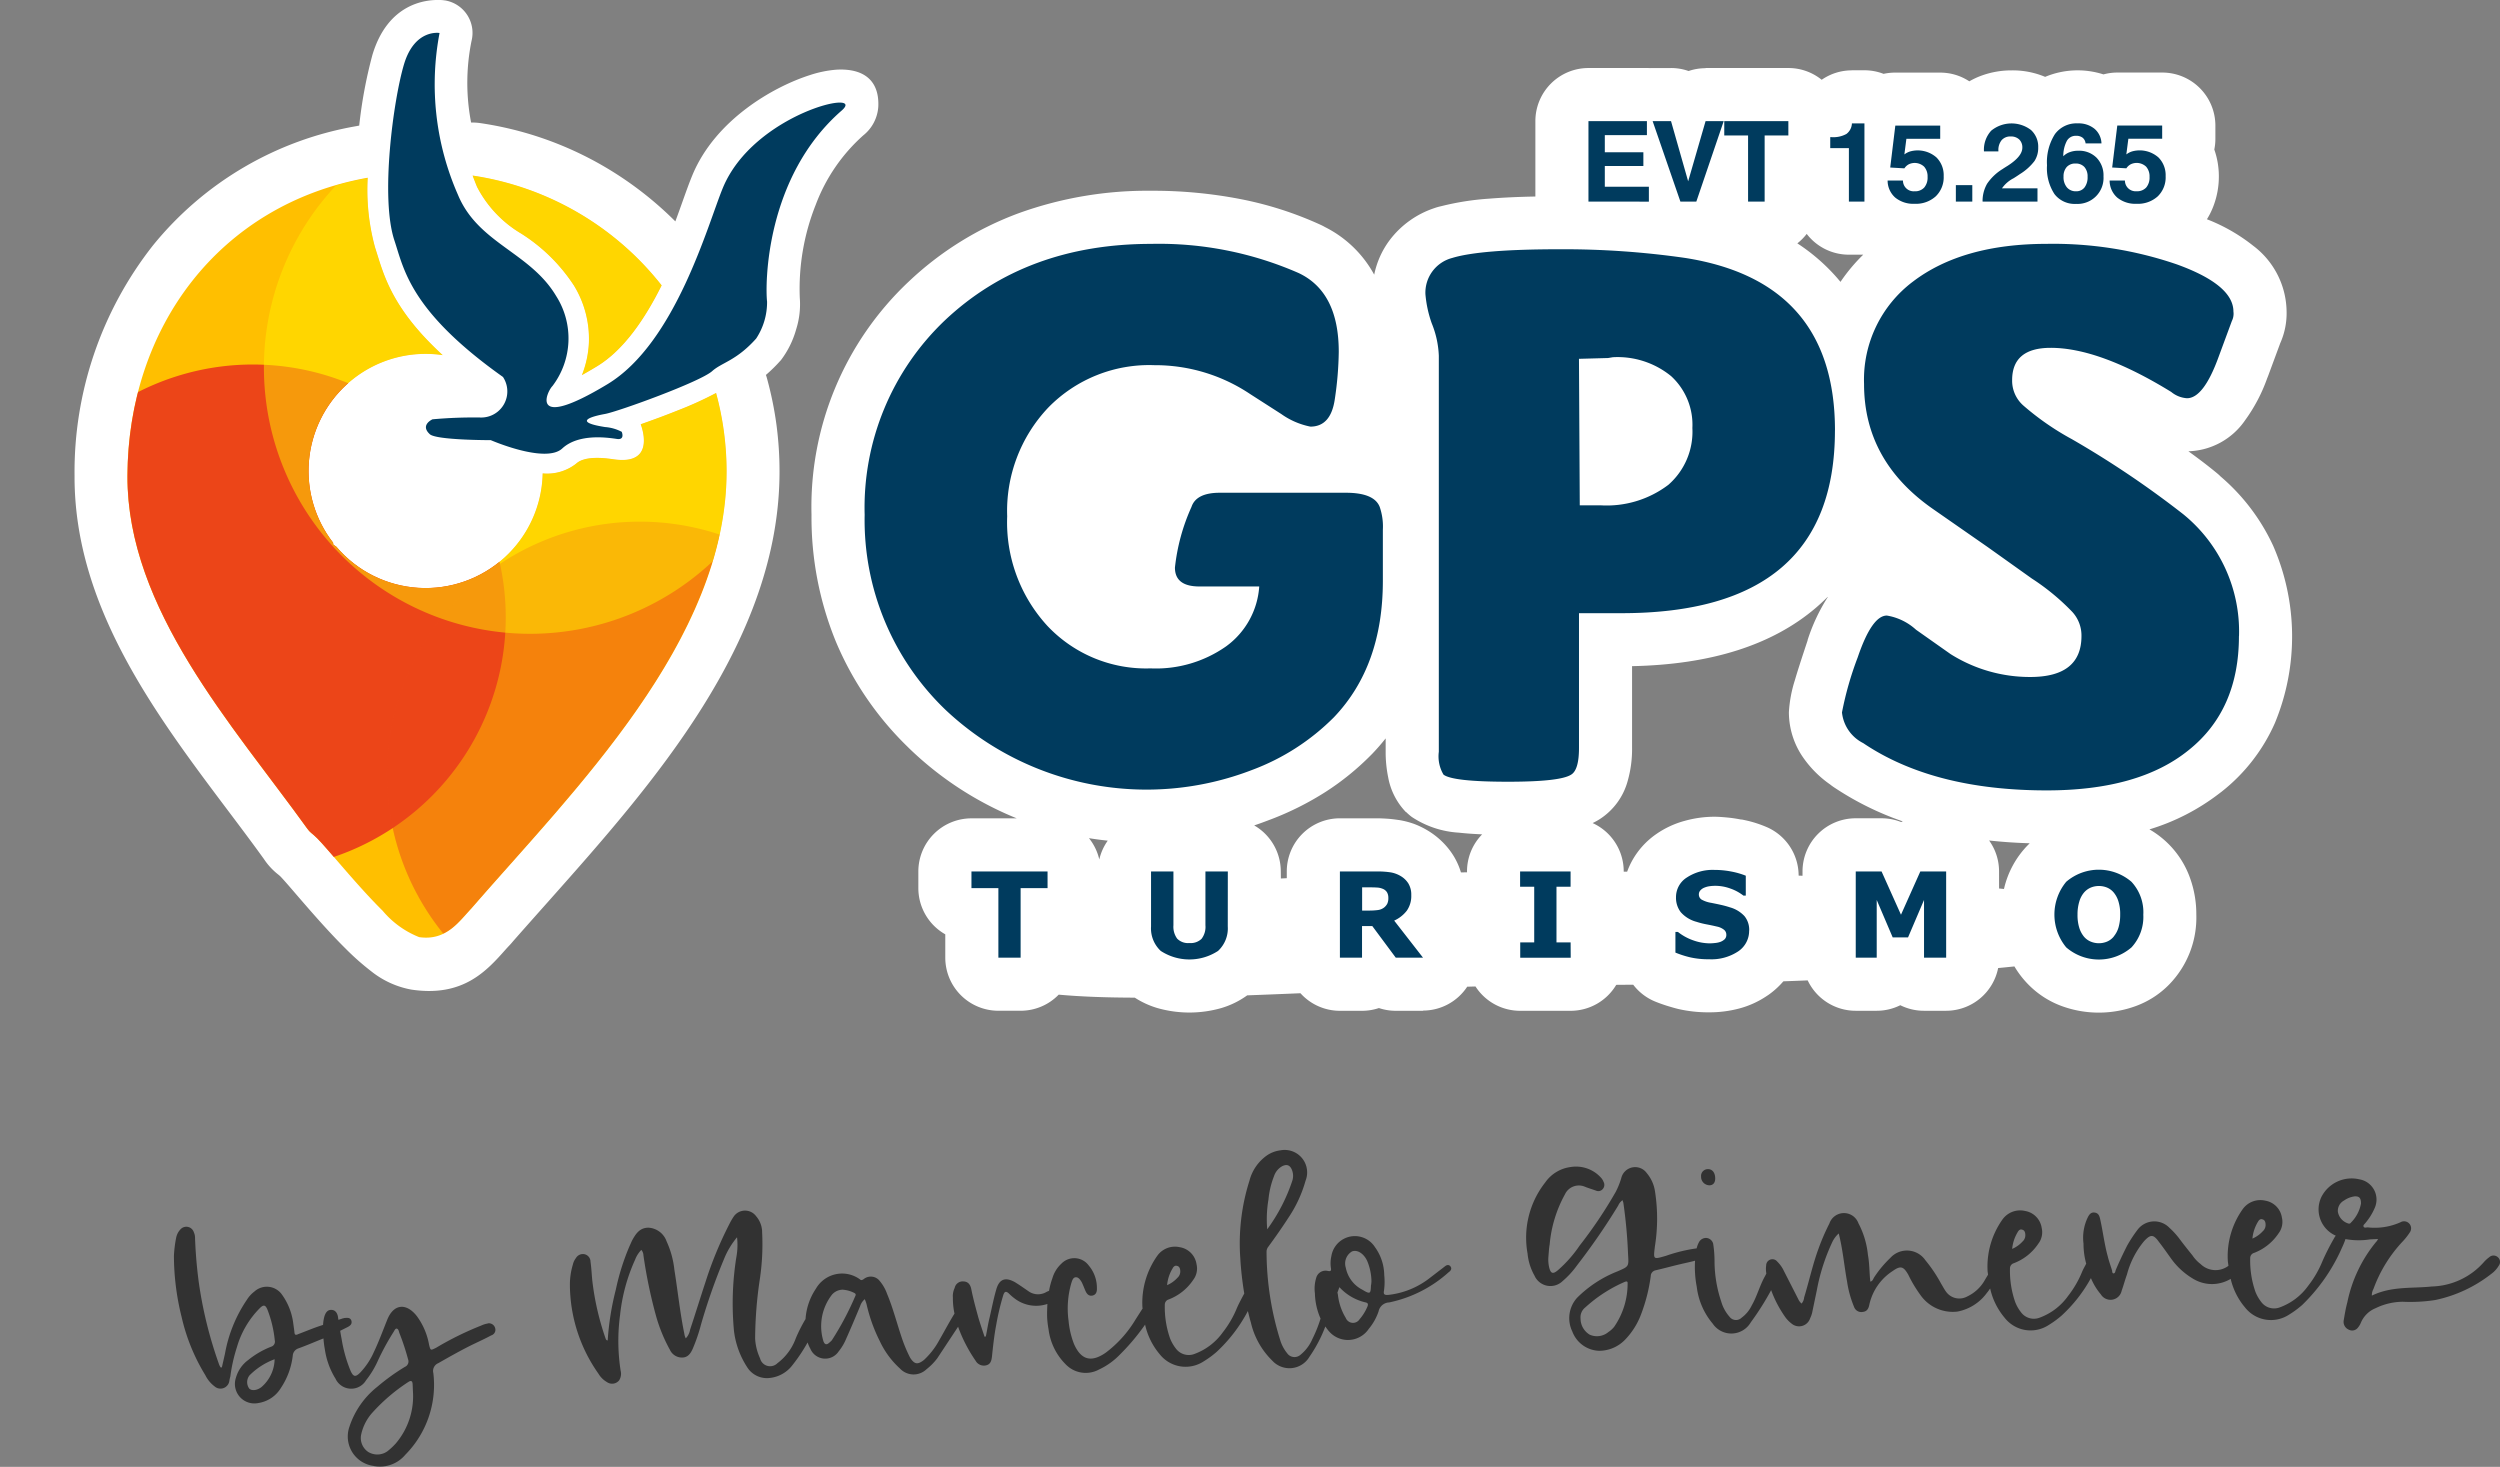 <svg xmlns="http://www.w3.org/2000/svg" xmlns:xlink="http://www.w3.org/1999/xlink" width="201" height="117.935" viewBox="0 0 201 117.935"><rect x="0" y="0" width="201" height="117.935" fill="#808080" stroke="none"/><defs><clipPath id="a"><rect width="201" height="117.935" fill="none"/></clipPath><clipPath id="c"><path d="M43.126,33.662c-.029.108-.063.216-.1.323a9.278,9.278,0,0,1,.967,2.042c.429.08.772.083.917-.051a4.433,4.433,0,0,1,.592-.462h-.012a2.258,2.258,0,0,1-1.863-.783,2.12,2.12,0,0,1-.484-1.124Zm9.814-2.156,1.182-.46a17.693,17.693,0,0,0,2.864-1.312c.1-.087.2-.166.293-.24a24.261,24.261,0,0,0-1.151-2.313,20.938,20.938,0,0,1-3.188,4.326M11.085,39.392c-.043,10.706,8.492,20.072,14.43,28.325.3.414.349.342.831.82.83.826,3.169,3.757,5.256,5.821a7.4,7.4,0,0,0,2.935,2.12c2.21.327,3.256-1.315,4.2-2.3,8.181-9.436,20.536-21.54,20.519-35.16a24,24,0,0,0-.845-6.292,28.379,28.379,0,0,1-3.06,1.393c-.99.4-2.06.793-3,1.122.227.625,1.013,3.272-2.144,2.822l-.055-.007c-.548-.08-2.263-.325-2.985.346a3.773,3.773,0,0,1-2.7.791,9.412,9.412,0,0,1-16.583,5.9c-.081-.059-.163-.116-.246-.169-.009-.063-.016-.116-.022-.163a9.412,9.412,0,0,1,7.441-15.176,9.517,9.517,0,0,1,1.377.1c-3.842-3.528-4.655-6.136-5.263-8.1L30.983,21a17.532,17.532,0,0,1-.58-5.565C18.456,17.575,11.135,27.472,11.085,39.392m28.1-23.235a9.361,9.361,0,0,0,3.562,3.765,13.956,13.956,0,0,1,4.232,4.171,8.215,8.215,0,0,1,1.2,4.592,8.088,8.088,0,0,1-.565,2.61c.351-.2.749-.424,1.2-.7,2.183-1.316,3.894-3.864,5.218-6.525a23.8,23.8,0,0,0-15.2-8.827c.111.3.228.6.356.909m-5.465-1.111a15.571,15.571,0,0,0,.392,4.9l.215.661c.635,2.056,1.54,4.97,7.9,9.484A3.082,3.082,0,0,1,43.282,32.4a4.145,4.145,0,0,1,.8-1.414,4.175,4.175,0,0,0,.8-2.436,4.984,4.984,0,0,0-.749-2.776A11.385,11.385,0,0,0,40.807,22.6c-1.819-1.323-3.621-2.634-4.677-5.176q-.513-1.244-.872-2.428-.778,0-1.535.046" transform="translate(-11.085 -14.999)" fill="none"/></clipPath><clipPath id="d"><rect width="40.662" height="40.662" fill="none"/></clipPath><clipPath id="e"><rect width="42.804" height="42.804" fill="none"/></clipPath></defs><g clip-path="url(#a)"><g transform="translate(0 0)"><g clip-path="url(#a)"><path d="M148.619,102.976c.3-.013.468-.221.452-.6-.019-.452-.257-.718-.608-.7a.546.546,0,0,0-.527.6.684.684,0,0,0,.683.7" transform="translate(-11.169 -7.677)" fill="#323232"/><path d="M119.858,109.41l-1.144.879a6.575,6.575,0,0,1-3.384,1.377c-.251.011-.378-.034-.316-.338a5.185,5.185,0,0,0,.021-1.257,3.913,3.913,0,0,0-.751-2.256,1.914,1.914,0,0,0-3.5.729,2.588,2.588,0,0,0-.033.982c.034.2-.04.253-.242.212a.778.778,0,0,0-.948.569,2.932,2.932,0,0,0-.1,1.235,5.308,5.308,0,0,0,.454,2.023,10.474,10.474,0,0,1-.66,1.647,3.307,3.307,0,0,1-.963,1.273.722.722,0,0,1-1.061-.13,3.113,3.113,0,0,1-.576-1.107,24.024,24.024,0,0,1-1.082-7.046.657.657,0,0,1,.158-.434c.569-.778,1.114-1.556,1.633-2.361a10.3,10.3,0,0,0,1.344-2.923,1.807,1.807,0,0,0-2-2.448,2.473,2.473,0,0,0-1.089.4,3.578,3.578,0,0,0-1.42,2.042,16.684,16.684,0,0,0-.74,6.194,26.583,26.583,0,0,0,.322,2.878c-.2.373-.4.741-.577,1.133a8.139,8.139,0,0,1-1.146,1.984A4.839,4.839,0,0,1,99.8,116.4a1.287,1.287,0,0,1-1.527-.437,3.26,3.26,0,0,1-.462-.814,7.637,7.637,0,0,1-.418-2.7.432.432,0,0,1,.309-.42,4.142,4.142,0,0,0,1.969-1.567,1.511,1.511,0,0,0,.272-1.268,1.623,1.623,0,0,0-1.341-1.366,1.744,1.744,0,0,0-1.806.677,6.533,6.533,0,0,0-1.206,4.1c0,.05.014.1.018.148-.193.3-.384.6-.576.9a9.293,9.293,0,0,1-2.4,2.663c-1.171.809-1.987.563-2.544-.716a6.785,6.785,0,0,1-.431-1.842,7.324,7.324,0,0,1,.221-3.047c.067-.2.131-.458.357-.467s.361.21.469.382c.11.217.2.465.308.712s.27.44.569.377c.274-.062.364-.292.352-.568a2.781,2.781,0,0,0-.657-1.849,1.439,1.439,0,0,0-2.193-.153,2.573,2.573,0,0,0-.729,1.179,6.073,6.073,0,0,0-.269,1.012,1.53,1.53,0,0,0-.207.089,1.326,1.326,0,0,1-1.487-.087c-.362-.249-.7-.485-1.035-.692-.773-.44-1.268-.268-1.509.563-.219.751-.363,1.507-.533,2.244-.129.508-.206,1.039-.311,1.546l-.1.03c-.173-.52-.345-1.016-.492-1.512-.21-.77-.417-1.511-.578-2.32-.064-.32-.227-.61-.63-.618a.658.658,0,0,0-.706.525,1.52,1.52,0,0,0-.143.773,5.943,5.943,0,0,0,.129,1.289c-.435.7-.818,1.436-1.238,2.16a6.107,6.107,0,0,1-1.215,1.565c-.51.4-.764.36-1.113-.178a11.5,11.5,0,0,1-.615-1.436c-.431-1.243-.735-2.491-1.24-3.7a3.3,3.3,0,0,0-.571-1.01.909.909,0,0,0-1.314-.17c-.123.08-.2.109-.3.013a2.431,2.431,0,0,0-3.537.755,4.925,4.925,0,0,0-.832,2.443c-.006.01-.014.018-.02.028a12.378,12.378,0,0,0-.765,1.515,4.342,4.342,0,0,1-1.473,2,.832.832,0,0,1-1.4-.392,4.342,4.342,0,0,1-.395-1.566,33.187,33.187,0,0,1,.373-4.767,18.918,18.918,0,0,0,.19-3.778,1.975,1.975,0,0,0-.483-1.311,1.106,1.106,0,0,0-1.785,0,5.379,5.379,0,0,0-.374.644,30.209,30.209,0,0,0-1.908,4.632c-.422,1.275-.819,2.574-1.243,3.849a1.317,1.317,0,0,1-.347.693,1.2,1.2,0,0,1-.116-.373c-.349-1.694-.524-3.421-.8-5.143a7.361,7.361,0,0,0-.627-2.285,1.645,1.645,0,0,0-1.429-1.095c-.729-.019-1.059.5-1.362,1.063l-.206.461a18.562,18.562,0,0,0-1.08,3.44,22.153,22.153,0,0,0-.657,4.1c-.1,0-.129-.069-.156-.118a21.664,21.664,0,0,1-1.086-4.729c-.047-.5-.067-.977-.14-1.477a.618.618,0,0,0-.478-.607.643.643,0,0,0-.692.306,1.324,1.324,0,0,0-.252.539,5.516,5.516,0,0,0-.235,1.568,12.478,12.478,0,0,0,2.295,7.191,1.915,1.915,0,0,0,.687.679.73.73,0,0,0,.978-.143,1,1,0,0,0,.117-.788,15.663,15.663,0,0,1-.042-4.473,14.383,14.383,0,0,1,1.212-4.451,2.288,2.288,0,0,1,.495-.776.681.681,0,0,1,.168.421,39.338,39.338,0,0,0,.986,4.783,12.757,12.757,0,0,0,1.152,2.841,1.065,1.065,0,0,0,1.007.61c.452-.019.664-.355.824-.714a13.865,13.865,0,0,0,.669-1.965,48.779,48.779,0,0,1,1.86-5.283A6.463,6.463,0,0,1,63,107.03a5.412,5.412,0,0,1-.053,1.586,23.566,23.566,0,0,0-.193,5.941,6.815,6.815,0,0,0,1.05,2.9,1.874,1.874,0,0,0,1.867.878,2.626,2.626,0,0,0,1.791-1.036,13.533,13.533,0,0,0,1.211-1.812,2.932,2.932,0,0,0,.22.5,1.294,1.294,0,0,0,2.271.226,4.15,4.15,0,0,0,.609-1.023c.39-.871.755-1.742,1.12-2.615a1.207,1.207,0,0,1,.377-.569,3.273,3.273,0,0,1,.142.4,12.93,12.93,0,0,0,1.058,2.958,6.948,6.948,0,0,0,1.628,2.217,1.5,1.5,0,0,0,2.139.055,4.724,4.724,0,0,0,.866-.884l1.672-2.534c.012.035.022.071.034.106a11.887,11.887,0,0,0,1.37,2.63.758.758,0,0,0,.87.365c.349-.091.41-.395.447-.7.09-.858.179-1.691.343-2.553a19.974,19.974,0,0,1,.575-2.413c.09-.243.188-.323.422-.123a4.455,4.455,0,0,0,.573.486,2.841,2.841,0,0,0,2.544.374c-.02.352-.031.713-.022,1.1a8.366,8.366,0,0,0,.116.95,4.817,4.817,0,0,0,1.378,2.806,2.232,2.232,0,0,0,2.682.413,5.617,5.617,0,0,0,1.683-1.207,17.361,17.361,0,0,0,2.017-2.4,5.525,5.525,0,0,0,1.173,2.377,2.65,2.65,0,0,0,3.544.573,7.379,7.379,0,0,0,1.048-.77,12.29,12.29,0,0,0,2.5-3.272c.074.3.146.609.238.913a6.243,6.243,0,0,0,1.716,3.067,1.867,1.867,0,0,0,2.994-.3A11.1,11.1,0,0,0,110.3,114.2a3.415,3.415,0,0,0,.251.339,2.015,2.015,0,0,0,3.236-.14,4.387,4.387,0,0,0,.794-1.416.9.9,0,0,1,.849-.715,10.266,10.266,0,0,0,4.772-2.417c.146-.107.315-.265.155-.484-.159-.194-.356-.085-.5.046m-14.131-5.417a6.816,6.816,0,0,1,.447-1.88,1.423,1.423,0,0,1,.669-.807c.394-.193.651-.054.794.367a1.254,1.254,0,0,1,.01.8,14.149,14.149,0,0,1-2.019,3.912,9.477,9.477,0,0,1,.1-2.4m-33.24,7.816a23.57,23.57,0,0,1-1.861,3.5,1.48,1.48,0,0,1-.192.184c-.218.206-.37.192-.482-.08a4.122,4.122,0,0,1,.692-3.779,1.175,1.175,0,0,1,.838-.387,2.4,2.4,0,0,1,.941.261c.154.073.133.175.064.3m25.535-2.278c.07-.129.19-.259.369-.191.178.043.236.216.243.391a.677.677,0,0,1-.227.563,2.393,2.393,0,0,1-.829.589,3.134,3.134,0,0,1,.445-1.352m15.665,3.06a3.712,3.712,0,0,1-.634,1.033.626.626,0,0,1-1.11-.1,4.524,4.524,0,0,1-.632-1.857,1.553,1.553,0,0,0-.041-.184c.053-.146.105-.291.16-.436a4.091,4.091,0,0,0,2.119,1.228c.177.043.206.141.139.321m.279-1.7c-.02.7-.069.732-.689.357a2.531,2.531,0,0,1-1.337-1.778,1.123,1.123,0,0,1,.5-1.3c.423-.168.941.161,1.218.753a4.4,4.4,0,0,1,.347,1.644,2.213,2.213,0,0,1-.036.328" transform="translate(-3.742 -7.552)" fill="#323232"/><path d="M40.39,114.459a2.135,2.135,0,0,0-.57.176,24.933,24.933,0,0,0-3.618,1.784c-.443.216-.442.241-.564-.252a5.478,5.478,0,0,0-.978-2.291c-.877-1.119-1.9-.974-2.4.329-.341.844-.655,1.708-1.047,2.529a5.8,5.8,0,0,1-1.109,1.677c-.386.394-.563.347-.787-.167a11.371,11.371,0,0,1-.707-2.529c-.046-.216-.081-.44-.118-.663l.625-.313c.2-.109.342-.241.28-.49-.087-.273-.312-.238-.512-.229-.075,0-.124.031-.175.032-.121.042-.238.08-.36.118-.015-.1-.03-.2-.045-.3-.062-.249-.2-.494-.525-.5s-.467.246-.556.526a3.116,3.116,0,0,0-.107.682c-.055.018-.113.035-.166.055-.619.2-1.212.454-1.831.686-.221.11-.3.063-.311-.217l-.11-.8a5.023,5.023,0,0,0-.9-2.177,1.484,1.484,0,0,0-2.2-.232,2.466,2.466,0,0,0-.6.654,11.2,11.2,0,0,0-1.766,4.332c-.084.381-.169.737-.253,1.117l-.1,0a1.539,1.539,0,0,1-.109-.2,33.48,33.48,0,0,1-1.641-6.6,36.736,36.736,0,0,1-.309-3.681.988.988,0,0,0-.091-.373.632.632,0,0,0-1.091-.23,1.326,1.326,0,0,0-.325.617,9.684,9.684,0,0,0-.188,1.491,20.376,20.376,0,0,0,.613,4.9,15.541,15.541,0,0,0,1.911,4.7,2.537,2.537,0,0,0,.742.9.719.719,0,0,0,1.188-.428,2.979,2.979,0,0,1,.084-.381,12.975,12.975,0,0,1,.524-2.335,7.327,7.327,0,0,1,1.826-3.128c.313-.315.469-.3.638.123a9.347,9.347,0,0,1,.582,2.447.427.427,0,0,1-.3.516A6.884,6.884,0,0,0,21.1,117.4a2.658,2.658,0,0,0-.99,1.429,1.566,1.566,0,0,0,1.818,2.028,2.574,2.574,0,0,0,1.792-1.2,5.881,5.881,0,0,0,.966-2.664.66.66,0,0,1,.43-.52c.686-.246,1.348-.536,2.031-.807a8.693,8.693,0,0,0,.114.887,6.157,6.157,0,0,0,.854,2.346,1.392,1.392,0,0,0,2.465.12,7.373,7.373,0,0,0,.961-1.6,19.979,19.979,0,0,1,1.235-2.26c.071-.1.138-.3.264-.284.153.044.16.215.216.363a19.053,19.053,0,0,1,.693,2.1.473.473,0,0,1-.25.613,16.734,16.734,0,0,0-2.219,1.6,6.8,6.8,0,0,0-2.246,3.221,2.384,2.384,0,0,0,1.891,3.136,2.655,2.655,0,0,0,2.6-.886,7.983,7.983,0,0,0,2.257-6.574.677.677,0,0,1,.393-.791c.957-.544,1.914-1.087,2.874-1.552.468-.221.936-.442,1.4-.689a.464.464,0,0,0,.3-.591.52.52,0,0,0-.569-.373M22.133,119.6c-.37.267-.771.284-.956.091a.877.877,0,0,1,.031-1.06,5.584,5.584,0,0,1,2.014-1.293,3.03,3.03,0,0,1-1.088,2.263m10.83,4.507a5.294,5.294,0,0,1-.677.632,1.4,1.4,0,0,1-1.556.042,1.354,1.354,0,0,1-.54-1.439,3.861,3.861,0,0,1,.93-1.754,14.621,14.621,0,0,1,2.837-2.413c.244-.161.348-.091.36.186l.024.556a5.853,5.853,0,0,1-1.378,4.19" transform="translate(-1.142 -8.056)" fill="#323232"/><path d="M210.863,108.753a.511.511,0,0,0-.7-.019,2.855,2.855,0,0,0-.411.37,5.791,5.791,0,0,1-4.213,1.99c-1.6.169-3.244-.037-4.819.734a1.014,1.014,0,0,1,.128-.533,11.091,11.091,0,0,1,2.373-3.846,4.929,4.929,0,0,0,.547-.7.566.566,0,0,0-.739-.823,5.07,5.07,0,0,1-2.647.415c-.125.006-.273.062-.329-.061s.092-.205.163-.309a4.775,4.775,0,0,0,.752-1.234,1.65,1.65,0,0,0-1.253-2.259,2.726,2.726,0,0,0-3.037,1.387,2.306,2.306,0,0,0,1.14,3.143,1.588,1.588,0,0,0-.165.259,19.158,19.158,0,0,0-.9,1.777,8.223,8.223,0,0,1-1.146,1.985,4.851,4.851,0,0,1-2.263,1.734,1.288,1.288,0,0,1-1.527-.436,3.3,3.3,0,0,1-.462-.814,7.636,7.636,0,0,1-.417-2.7.429.429,0,0,1,.309-.419,4.142,4.142,0,0,0,1.968-1.568,1.515,1.515,0,0,0,.273-1.268,1.625,1.625,0,0,0-1.341-1.366,1.746,1.746,0,0,0-1.806.677,6.527,6.527,0,0,0-1.206,4.1c.006.155.036.308.053.462a1.72,1.72,0,0,1-2.235-.139,2.868,2.868,0,0,1-.658-.7c-.372-.461-.744-.927-1.091-1.394a6.218,6.218,0,0,0-.764-.826,1.687,1.687,0,0,0-2.581.19,10.956,10.956,0,0,0-.826,1.267c-.324.646-.647,1.315-.92,1.979-.021.1-.041.227-.166.233-.1,0-.106-.146-.11-.221-.116-.373-.259-.768-.35-1.142-.268-.973-.386-1.973-.6-2.948-.062-.274-.125-.547-.478-.582-.328-.036-.467.246-.582.5a3.767,3.767,0,0,0-.291,2,6.042,6.042,0,0,0,.216,1.608c-.1.209-.218.4-.313.617a8.162,8.162,0,0,1-1.146,1.985,4.848,4.848,0,0,1-2.263,1.735,1.287,1.287,0,0,1-1.526-.437,3.23,3.23,0,0,1-.462-.814,7.64,7.64,0,0,1-.418-2.7.432.432,0,0,1,.309-.42,4.136,4.136,0,0,0,1.968-1.567,1.51,1.51,0,0,0,.273-1.269,1.625,1.625,0,0,0-1.341-1.366,1.745,1.745,0,0,0-1.806.677,6.533,6.533,0,0,0-1.206,4.1c0,.116.03.23.04.346-.081.138-.164.274-.246.413a3.173,3.173,0,0,1-1.426,1.339,1.314,1.314,0,0,1-1.7-.375c-.16-.219-.27-.441-.406-.661a11.486,11.486,0,0,0-1.261-1.877,1.8,1.8,0,0,0-2.823-.18,8.812,8.812,0,0,0-1.315,1.586c-.069.129-.113.281-.288.313-.081-.725-.061-1.426-.193-2.149a6.891,6.891,0,0,0-.763-2.54,1.237,1.237,0,0,0-2.336.02,17.9,17.9,0,0,0-.869,2.007c-.472,1.28-.765,2.646-1.163,3.945a.823.823,0,0,1-.205.483,1.062,1.062,0,0,1-.267-.361l-1.152-2.259a2.587,2.587,0,0,0-.535-.756.5.5,0,0,0-.891.315,2.072,2.072,0,0,0,.013.64,2.459,2.459,0,0,1-.114.231c-.421.747-.635,1.611-1.056,2.333a2.608,2.608,0,0,1-.813.99.646.646,0,0,1-.984-.083,3.124,3.124,0,0,1-.655-1.2,10.272,10.272,0,0,1-.543-3.269,8.957,8.957,0,0,0-.111-1.4.618.618,0,0,0-.522-.455.641.641,0,0,0-.637.38,1.8,1.8,0,0,0-.167.455,12.686,12.686,0,0,0-2.468.6c-1.043.3-1.017.32-.888-.766a14.13,14.13,0,0,0,.013-4.374,2.935,2.935,0,0,0-.667-1.509,1.147,1.147,0,0,0-2.049.394,6.188,6.188,0,0,1-.454,1.125,35.728,35.728,0,0,1-2.89,4.3,10.2,10.2,0,0,1-1.75,1.985c-.409.345-.587.276-.71-.246a2.82,2.82,0,0,1-.059-.8c.034-.353.044-.705.106-1.035a10.158,10.158,0,0,1,1.23-4.024,1.234,1.234,0,0,1,1.613-.6c.281.113.586.2.893.313a.458.458,0,0,0,.522-.123.5.5,0,0,0,.075-.582,1.027,1.027,0,0,0-.215-.347,2.7,2.7,0,0,0-2.429-.851,2.958,2.958,0,0,0-2.053,1.248,7.181,7.181,0,0,0-1.414,5.716,4.411,4.411,0,0,0,.553,1.761,1.4,1.4,0,0,0,2.253.456,7.1,7.1,0,0,0,1.176-1.282,52.157,52.157,0,0,0,3.3-4.792,1.016,1.016,0,0,1,.358-.442,1.185,1.185,0,0,0,.059.2,39.765,39.765,0,0,1,.382,4.206c.066.952.04.928-.849,1.318A9.538,9.538,0,0,0,136.822,112a2.443,2.443,0,0,0-.386,2.711,2.382,2.382,0,0,0,2.158,1.553,2.9,2.9,0,0,0,2.077-.885,5.928,5.928,0,0,0,1.271-1.99,13.643,13.643,0,0,0,.8-3.126.482.482,0,0,1,.382-.469c.672-.154,1.317-.334,1.965-.486.408-.1.816-.176,1.216-.288a8.373,8.373,0,0,0,.136,2.1,5.626,5.626,0,0,0,1.283,2.96,1.808,1.808,0,0,0,3.062-.106,21.771,21.771,0,0,0,1.636-2.587,9.2,9.2,0,0,0,1.069,2.073,2.47,2.47,0,0,0,.554.6.936.936,0,0,0,1.515-.417,2.185,2.185,0,0,0,.157-.434l.375-1.8a15.864,15.864,0,0,1,1.241-3.874,2.219,2.219,0,0,1,.523-.705c.332,1.3.438,2.6.667,3.846a8.562,8.562,0,0,0,.566,2.058.618.618,0,0,0,.721.4c.324-.039.441-.27.5-.549a4.314,4.314,0,0,1,1.893-2.741c.634-.45.864-.36,1.244.3a10.277,10.277,0,0,0,.948,1.593,3.179,3.179,0,0,0,3,1.375,3.807,3.807,0,0,0,2.373-1.505c.1-.113.174-.236.263-.351a5.522,5.522,0,0,0,1.169,2.359,2.651,2.651,0,0,0,3.544.572,7.437,7.437,0,0,0,1.047-.769,11.728,11.728,0,0,0,2.342-3,4.91,4.91,0,0,0,.8,1.314.913.913,0,0,0,1.671-.3c.157-.43.264-.862.423-1.292a6.968,6.968,0,0,1,1.367-2.677c.528-.575.754-.585,1.208.049.346.442.667.91.988,1.353a5.806,5.806,0,0,0,1.727,1.588,2.915,2.915,0,0,0,3.052.027,5.484,5.484,0,0,0,1.154,2.3,2.65,2.65,0,0,0,3.544.573,7.426,7.426,0,0,0,1.047-.77,14.5,14.5,0,0,0,3.058-4.287c.138-.308.276-.59.388-.9a.827.827,0,0,0,.031-.114,5.98,5.98,0,0,0,2.005.022l.628-.027c-.071.1-.093.18-.142.207a11.139,11.139,0,0,0-2.333,4.876c-.13.484-.21.964-.29,1.445a.679.679,0,0,0,.41.762.574.574,0,0,0,.722-.156,1.538,1.538,0,0,0,.239-.387,2.168,2.168,0,0,1,1.182-1.182,5.091,5.091,0,0,1,2.189-.521,12.966,12.966,0,0,0,2.608-.138,10.93,10.93,0,0,0,4.509-2.1,2.142,2.142,0,0,0,.6-.655.5.5,0,0,0-.055-.677m-19.3-2.861c.069-.129.19-.26.369-.191.178.043.235.216.242.392a.674.674,0,0,1-.227.562,2.385,2.385,0,0,1-.83.589,3.147,3.147,0,0,1,.446-1.352m-19.318.83c.07-.129.19-.26.369-.192.178.043.236.216.243.392a.677.677,0,0,1-.227.563,2.4,2.4,0,0,1-.829.588,3.135,3.135,0,0,1,.445-1.351m-32.424,7.588a1.99,1.99,0,0,1-.484.447,1.436,1.436,0,0,1-1.5.215,1.51,1.51,0,0,1-.74-1.3,1.01,1.01,0,0,1,.389-.9,11.406,11.406,0,0,1,3.163-2.046c.148-.056.249-.061.232.141a6.108,6.108,0,0,1-1.062,3.443m59.21-8.341c-.071.1-.173.082-.276.037a1.193,1.193,0,0,1-.767-.918.939.939,0,0,1,.489-.9,1.929,1.929,0,0,1,.869-.339c.351-.015.508.129.5.582a2.9,2.9,0,0,1-.818,1.539" transform="translate(-10.022 -7.66)" fill="#323232"/><path d="M24.688,47.164a4.232,4.232,0,0,1-1.267-1.59,13.679,13.679,0,0,1,4.96-19.841,20.2,20.2,0,0,1-1.626-4.025l-.049-.173-.129-.408c-.131-.4-.244-.827-.34-1.261a18.063,18.063,0,0,0-6.814,5.2,21,21,0,0,0-4.43,13.2c-.032,7.615,5.6,15.1,10.669,21.835.966,1.284,1.915,2.543,2.8,3.763.121.105.286.256.544.513.426.423,1.011,1.1,1.731,1.936,1.017,1.179,2.338,2.712,3.508,3.867.182.18.362.352.538.511l.018-.027c.186-.209.363-.409.465-.52,1.333-1.537,2.125-2.429,2.941-3.346C45.142,59,53.534,49.563,54.553,39.847a5.575,5.575,0,0,1-1.743,1.006,7.273,7.273,0,0,1-3.555.294l-.055-.008c-.092-.013-.237-.034-.381-.05a6.89,6.89,0,0,1-.964.527,13.663,13.663,0,0,1-23.168,5.549m76.91,8.229a12.49,12.49,0,0,1-4.034,1.982,16.929,16.929,0,0,1-10.8-.562A14.818,14.818,0,0,1,81.6,53.231a15.517,15.517,0,0,1-3.323-5.36,17.315,17.315,0,0,1-.88-3.537,7.551,7.551,0,0,1-.927-3.56,7.905,7.905,0,0,1,1.447-4.432c.117-.4.248-.79.394-1.175a15.579,15.579,0,0,1,15-10.083,18,18,0,0,1,5.255.787q.7.214,1.389.483,1.665-.225,3.4-.369a.83.83,0,0,0-.165-.137l-.074-.033a19.978,19.978,0,0,0-4.526-1.44,28.536,28.536,0,0,0-5.531-.5,22.091,22.091,0,0,0-7.713,1.268,17.454,17.454,0,0,0-5.958,3.706,16.68,16.68,0,0,0-5.108,12.538,17.949,17.949,0,0,0,1.3,6.946,17.256,17.256,0,0,0,3.879,5.663l.012.011a18.609,18.609,0,0,0,6.024,3.912,19.6,19.6,0,0,0,7.251,1.3,19.159,19.159,0,0,0,3.538-.312,17.96,17.96,0,0,0,3.179-.9l.17-.069a15.693,15.693,0,0,0,2.843-1.438,13.124,13.124,0,0,0,1.243-.9q-1.069-.083-2.114-.2m18.84-.5v3.676q.587.012,1.3.013.8,0,1.43-.018v-4.2q-1.335.29-2.733.526M123.5,27.251a4.253,4.253,0,0,1,3.843-2.656l1.942-.053a4.258,4.258,0,0,1,.881-.092c.165,0,.328,0,.49.008q-2.192-.144-4.733-.144-3.074,0-5.033.157-.727.058-1.264.127l.031.1a14.332,14.332,0,0,1,.541,1.8l.024.113q1.682.276,3.276.632M141.9,41.4a10.917,10.917,0,0,0,1.847-6.79q0-4.41-1.957-6.666-1.929-2.223-6.185-2.955c-.079-.007-.157-.016-.237-.028q-1.743-.259-3.549-.413a12.047,12.047,0,0,1,2.3.5,9.858,9.858,0,0,1,3.562,2.007,9.048,9.048,0,0,1,2.382,3.389,10.415,10.415,0,0,1,.76,3.975,11.461,11.461,0,0,1-.2,2.145,7.8,7.8,0,0,1,1.3,4.209c0,.209-.012.418-.03.625m28.056-17.182q-.771-.122-1.607-.2a20.49,20.49,0,0,1,2.853.828,30.5,30.5,0,0,1,3.888,1.761l.3-.808a13.843,13.843,0,0,0-1.325-.546,22.218,22.218,0,0,0-4.108-1.035m-21.484-1.554a13.992,13.992,0,0,1,1.828-2.186h-1.156a4.262,4.262,0,0,1-3.388-1.671,4.31,4.31,0,0,1-.753.761,15.478,15.478,0,0,1,3.224,2.808Zm9.945,10.289A6.909,6.909,0,0,1,158,30.557a6.447,6.447,0,0,1,2.31-5.216,6.815,6.815,0,0,1,2.791-1.391,15.818,15.818,0,0,0-2.974.515,9.6,9.6,0,0,0-3.251,1.563l0,0a5.66,5.66,0,0,0-1.675,2.029,6.494,6.494,0,0,0-.565,2.819,8.365,8.365,0,0,0,.181,1.782,8.62,8.62,0,0,1,3.607.3M175.588,54.69a8.777,8.777,0,0,0,.646-3.554,8.874,8.874,0,0,0-.724-3.725A7.881,7.881,0,0,0,173.5,44.77q-.107-.078-.211-.164-1.29-1.065-3.355-2.456-2.277-1.534-5.039-3.191l-.3-.179a11.483,11.483,0,0,1,.831,3.63l.772.552.052.034q1.206.827,2.214,1.657a16.306,16.306,0,0,1,1.8,1.686l0,0a7.026,7.026,0,0,1,1.356,2.2,7.126,7.126,0,0,1,.491,2.6,7.013,7.013,0,0,1-2.647,5.788,8.908,8.908,0,0,1-5.738,1.774,16.164,16.164,0,0,1-4.477-.626,16.557,16.557,0,0,1-3.9-1.7,4.538,4.538,0,0,1-.475-.29l-1.3-.919q-.222.7-.417,1.357,4.474,2.761,11.9,2.761a19.983,19.983,0,0,0,5.4-.641,9.32,9.32,0,0,0,3.187-1.524l.156-.13a6.006,6.006,0,0,0,1.789-2.293M88.873,69.1a4.266,4.266,0,0,1,.68-1.511q-.763-.079-1.511-.2a4.252,4.252,0,0,1,.83,1.709m14.6,1.533.475-.025v-.545a4.27,4.27,0,0,1,4.269-4.269h3c.213,0,.492.012.839.034.25.017.541.051.869.1l.017,0v0a6.773,6.773,0,0,1,1.229.312,6.581,6.581,0,0,1,1.1.531l0,0a6.239,6.239,0,0,1,1.15.883,6.037,6.037,0,0,1,.922,1.137,5.644,5.644,0,0,1,.608,1.353l.488-.008v-.068a4.255,4.255,0,0,1,1.217-2.984q-1.043-.044-1.879-.136A7.65,7.65,0,0,1,114,65.683a4.271,4.271,0,0,1-.456-.395l-.011.011a5.424,5.424,0,0,1-1.436-2.817,10.037,10.037,0,0,1-.2-2.038V59.366q-.5.635-1.068,1.228l-.1.1a21.326,21.326,0,0,1-3.663,2.975,24.081,24.081,0,0,1-4.378,2.2l-.131.048q-.613.239-1.23.446a4.27,4.27,0,0,1,2.138,3.7ZM162.458,77.7c-.43.045-.87.089-1.317.131a4.272,4.272,0,0,1-4.188,3.435h-1.779a4.25,4.25,0,0,1-1.9-.447,4.247,4.247,0,0,1-1.9.447h-1.686a4.271,4.271,0,0,1-3.86-2.443q-.967.04-1.955.075a6.619,6.619,0,0,1-1.1,1.019c-.069.051-.139.1-.209.143a7.313,7.313,0,0,1-2.233,1.021,9.254,9.254,0,0,1-2.435.31,10.773,10.773,0,0,1-2.469-.267q-.406-.1-.954-.272c-.352-.113-.657-.224-.912-.329A4.242,4.242,0,0,1,131.8,79.17l-1.364.011a4.268,4.268,0,0,1-3.669,2.087h-4.059a4.265,4.265,0,0,1-3.588-1.956l-.667.019a4.26,4.26,0,0,1-3.557,1.92v.017h-2.184a4.253,4.253,0,0,1-1.357-.221,4.253,4.253,0,0,1-1.357.221h-1.78a4.259,4.259,0,0,1-3.171-1.412c-1.458.062-2.889.119-4.283.171a6.89,6.89,0,0,1-2.093,1.025l0,0a9.347,9.347,0,0,1-5.11,0,6.955,6.955,0,0,1-1.833-.84c-2.289-.007-4.352-.079-6.119-.242a4.258,4.258,0,0,1-3.061,1.294H80.76A4.269,4.269,0,0,1,76.491,77V75.121A4.269,4.269,0,0,1,74.325,71.4V70.064a4.27,4.27,0,0,1,4.269-4.269h3.642a27.112,27.112,0,0,1-8.641-5.621l-.117-.116A25.639,25.639,0,0,1,67.7,51.6a26.352,26.352,0,0,1-1.965-10.214,24.869,24.869,0,0,1,7.777-18.709l.035-.032a25.92,25.92,0,0,1,8.859-5.508,30.442,30.442,0,0,1,10.648-1.8,36.833,36.833,0,0,1,7.166.669,28.518,28.518,0,0,1,6.46,2.075c.116.054.228.111.337.174a9.186,9.186,0,0,1,3.959,3.829,6.944,6.944,0,0,1,1.234-2.764,7.443,7.443,0,0,1,3.617-2.592,4.233,4.233,0,0,1,.527-.149,21.692,21.692,0,0,1,3.866-.607q1.634-.132,3.714-.172V9.739A4.27,4.27,0,0,1,128.2,5.469h4.7c.083,0,.165,0,.249.007l.214-.006,1.475,0a4.245,4.245,0,0,1,1.415.24,4.2,4.2,0,0,1,1.365-.226V5.469h6.658a4.253,4.253,0,0,1,2.678.945,4.245,4.245,0,0,1,2.424-.757V5.65h1.008a4.263,4.263,0,0,1,1.545.288,4.3,4.3,0,0,1,.943-.1v0h3.61a4.248,4.248,0,0,1,2.339.7,6.158,6.158,0,0,1,1.044-.48,7.034,7.034,0,0,1,2.366-.4,6.734,6.734,0,0,1,2.687.522,6.77,6.77,0,0,1,4.682-.2l.014,0a4.268,4.268,0,0,1,1.112-.147v0h3.61a4.269,4.269,0,0,1,4.269,4.269V11.16a4.288,4.288,0,0,1-.087.863,6.5,6.5,0,0,1,.366,2.142,6.682,6.682,0,0,1-.459,2.463,5.944,5.944,0,0,1-.5,1,14.248,14.248,0,0,1,3.714,2.126,6.713,6.713,0,0,1,2.691,5.295,5.906,5.906,0,0,1-.512,2.547l-.959,2.593c-.028.076-.057.15-.089.223a13.266,13.266,0,0,1-1.779,3.381,5.731,5.731,0,0,1-4.557,2.49q1.292.929,2.291,1.755c.1.082.2.169.285.259a16.319,16.319,0,0,1,4.239,5.58,18.209,18.209,0,0,1,.143,14.25,14.438,14.438,0,0,1-4.29,5.528l-.168.127a17.5,17.5,0,0,1-5.631,2.9,7.352,7.352,0,0,1,3.269,3.924,8.556,8.556,0,0,1,.5,2.931,7.7,7.7,0,0,1-2.167,5.6,7.207,7.207,0,0,1-2.7,1.75,8.66,8.66,0,0,1-5.955,0,7.244,7.244,0,0,1-2.7-1.75,7.567,7.567,0,0,1-1.1-1.432m-1.236-6.27.394.038a7.365,7.365,0,0,1,1.942-3.548l.127-.126q-1.683-.05-3.265-.224a4.249,4.249,0,0,1,.8,2.492ZM29.371,10.1a37.11,37.11,0,0,1,1.061-5.686C31.67.286,34.688-.032,35.828,0a2.6,2.6,0,0,1,.422.034l.026,0q.1.018.2.042A2.65,2.65,0,0,1,38.4,3.295a16.911,16.911,0,0,0-.033,6.558,4.385,4.385,0,0,1,.718.042,27.74,27.74,0,0,1,9.94,3.469A28.293,28.293,0,0,1,54.788,17.8c.227-.61.431-1.182.615-1.7.276-.774.51-1.425.759-2.026,1.845-4.446,6.506-7.094,9.416-8.027A9,9,0,0,1,67.767,5.6c2.184-.111,3.421.881,3.34,2.948A3.214,3.214,0,0,1,69.9,10.882a14.12,14.12,0,0,0-3.826,5.583,18.275,18.275,0,0,0-1.281,7.478,6.668,6.668,0,0,1-.293,2.541,7.391,7.391,0,0,1-1.238,2.492l-.006,0,0,0a12.079,12.079,0,0,1-1.187,1.169c.039.106.073.215.1.326a28.231,28.231,0,0,1,.747,3.666,28.53,28.53,0,0,1,.248,3.744c.016,13.669-10.22,25.182-18.59,34.6-1.18,1.326-2.325,2.614-2.88,3.251-.068.084-.141.166-.217.247-.178.187-.245.261-.31.334-1.549,1.746-3.435,3.873-7.594,3.253a7.256,7.256,0,0,1-3.233-1.472,20.649,20.649,0,0,1-2.071-1.832c-1.409-1.393-2.859-3.074-3.974-4.367-.6-.7-1.089-1.262-1.3-1.469l-.137-.115a5.26,5.26,0,0,1-1.145-1.24c-.913-1.27-1.877-2.55-2.859-3.855-5.875-7.807-12.414-16.5-12.37-26.971a29.458,29.458,0,0,1,6.3-18.508,26.971,26.971,0,0,1,16.385-9.6c.067-.015.134-.027.2-.038M131.036,70.082l.278,0a6.125,6.125,0,0,1,.4-.883,6.334,6.334,0,0,1,1.935-2.136,7.371,7.371,0,0,1,2.326-1.076,8.88,8.88,0,0,1,2.358-.321q.4,0,1.081.067c.351.034.714.09,1.086.164l0-.013q.524.1.971.231a9.851,9.851,0,0,1,.986.351A4.256,4.256,0,0,1,145.1,70.4h.013l.3.011v-.352a4.27,4.27,0,0,1,4.269-4.269h2.076a4.266,4.266,0,0,1,1.579.3l.137-.05a24.125,24.125,0,0,1-5.563-2.762c-.093-.063-.184-.129-.27-.2a8.677,8.677,0,0,1-2.13-2.107,6.386,6.386,0,0,1-1.194-3.7,10.326,10.326,0,0,1,.484-2.592q.248-.868,1.016-3.175l.01-.03-.01,0a14.713,14.713,0,0,1,1.625-3.465l-.009-.019q-.448.449-.937.869-5.265,4.507-14.788,4.7v6.567a9.32,9.32,0,0,1-.342,2.626,5.3,5.3,0,0,1-2.261,3.109l0,0a5.252,5.252,0,0,1-.568.314,4.27,4.27,0,0,1,2.5,3.884Z" transform="translate(-0.49 0)" fill="#fff" fill-rule="evenodd"/><path d="M54.034,24.074a23.812,23.812,0,0,0-15.2-8.827c.111.3.228.6.355.91a9.361,9.361,0,0,0,3.563,3.765,13.97,13.97,0,0,1,4.232,4.172,8.21,8.21,0,0,1,1.2,4.592,8.089,8.089,0,0,1-.564,2.61c.351-.2.748-.425,1.2-.7,2.183-1.316,3.893-3.864,5.218-6.526m3.245,5.419a24.593,24.593,0,0,0-1.151-2.313,21,21,0,0,1-3.188,4.326l1.181-.46a17.676,17.676,0,0,0,2.865-1.312c.1-.088.2-.166.293-.24M35.258,15q-.778,0-1.535.046a15.546,15.546,0,0,0,.392,4.9l.214.66c.636,2.057,1.54,4.97,7.905,9.486A3.075,3.075,0,0,1,43.281,32.4a4.136,4.136,0,0,1,.8-1.414,4.17,4.17,0,0,0,.8-2.436,4.987,4.987,0,0,0-.748-2.777A11.409,11.409,0,0,0,40.807,22.6c-1.819-1.322-3.621-2.633-4.677-5.176-.343-.828-.631-1.639-.872-2.427m7.766,18.985a9.328,9.328,0,0,1,.968,2.043c.428.079.772.083.917-.051a4.247,4.247,0,0,1,.592-.462h-.013a2.256,2.256,0,0,1-1.862-.783,2.121,2.121,0,0,1-.484-1.124l-.015.055c-.03.108-.063.215-.1.322M27.884,45.092c-.081-.058-.163-.115-.246-.168-.009-.064-.017-.117-.022-.163a9.412,9.412,0,0,1,7.441-15.176,9.5,9.5,0,0,1,1.376.1c-3.842-3.528-4.654-6.137-5.262-8.1l-.189-.6a17.55,17.55,0,0,1-.58-5.564c-11.946,2.143-19.267,12.042-19.317,23.96C11.041,50.1,19.577,59.465,25.514,67.716c.3.415.349.342.831.821.831.825,3.17,3.757,5.257,5.82a7.375,7.375,0,0,0,2.934,2.12c2.21.328,3.257-1.315,4.2-2.3,8.18-9.436,20.536-21.539,20.519-35.159a24,24,0,0,0-.845-6.292,28.379,28.379,0,0,1-3.06,1.393c-.99.4-2.06.792-3,1.122.227.624,1.013,3.271-2.144,2.822l-.055-.007c-.548-.08-2.264-.325-2.985.346a3.779,3.779,0,0,1-2.7.791,9.411,9.411,0,0,1-16.583,5.9" transform="translate(-0.837 -1.132)" fill="#ffbf00" fill-rule="evenodd"/></g></g><g transform="translate(10.248 13.867)"><g clip-path="url(#c)"><path d="M20.331,31.7A20.331,20.331,0,1,1,0,52.035,20.33,20.33,0,0,1,20.331,31.7" transform="translate(-10.248 -16.26)" fill="#ec4518" fill-rule="evenodd"/><g transform="translate(20.865 28.073)" opacity="0.5"><g transform="translate(0)"><g clip-path="url(#d)"><path d="M53.985,45.365A20.331,20.331,0,1,1,33.653,65.7,20.331,20.331,0,0,1,53.985,45.365" transform="translate(-33.654 -45.365)" fill="#ec4518" fill-rule="evenodd"/></g></g></g><g transform="translate(10.969 -5.71)" opacity="0.5"><g clip-path="url(#e)"><path d="M44.352,8.823a21.4,21.4,0,1,1-21.4,21.4,21.4,21.4,0,0,1,21.4-21.4" transform="translate(-22.95 -8.823)" fill="#fe0" fill-rule="evenodd"/></g></g></g></g><g transform="translate(0 0)"><g clip-path="url(#a)"><path d="M182.56,51.352q0,5.953-4.053,9.181-3.988,3.23-11.4,3.23-9.118,0-14.753-3.8a3.121,3.121,0,0,1-1.71-2.469,26.468,26.468,0,0,1,1.267-4.432q1.14-3.356,2.343-3.356a4.591,4.591,0,0,1,2.343,1.139l2.786,1.964a11.966,11.966,0,0,0,6.4,1.836q4.116,0,4.116-3.293a2.8,2.8,0,0,0-.76-1.963,18.237,18.237,0,0,0-3.229-2.659L162.36,44.2l-4.369-3.04q-5.572-3.862-5.572-10.068a9.861,9.861,0,0,1,3.926-8.232q3.988-3.038,10.764-3.039a30.642,30.642,0,0,1,10.448,1.647q4.56,1.646,4.56,3.8a1.312,1.312,0,0,1-.128.76l-1.076,2.912q-1.2,3.294-2.532,3.293a2.226,2.226,0,0,1-1.267-.507q-5.762-3.546-9.689-3.545-3.1,0-3.1,2.6a2.656,2.656,0,0,0,.887,2.026,21.75,21.75,0,0,0,3.926,2.723,77.039,77.039,0,0,1,8.928,6.016,12.14,12.14,0,0,1,4.5,9.814M138.616,34.636a5.3,5.3,0,0,0-1.709-4.18,6.8,6.8,0,0,0-4.686-1.52l-.379.064-2.344.064.064,11.777h1.647a8.2,8.2,0,0,0,5.477-1.647,5.671,5.671,0,0,0,1.931-4.559m11.461.19q0,14.691-17.16,14.69H129.5V60.344q0,1.774-.632,2.153-.888.57-5.066.569-4.432,0-5.193-.569a2.869,2.869,0,0,1-.379-1.837V28.811a7.648,7.648,0,0,0-.569-2.6,9.327,9.327,0,0,1-.508-2.343,2.884,2.884,0,0,1,2.153-2.913q2.28-.7,8.676-.7a68.6,68.6,0,0,1,10.068.7q12.03,1.9,12.031,13.867M41.143,33.782a36.907,36.907,0,0,0-3.819.145s-1.033.455-.215,1.2c.535.484,4.9.476,4.9.476s4.4,1.915,5.744.67,3.73-.862,4.4-.766.383-.574.383-.574a3.413,3.413,0,0,0-1.341-.383c-2.672-.423-1.053-.862,0-1.053s7.658-2.585,8.614-3.445c.781-.7,1.941-.833,3.535-2.617a5.3,5.3,0,0,0,.877-2.972c-.155-1.353-.154-10,6-15.361,2.082-1.813-7.067.227-9.551,6.212-1.2,2.891-3.783,12.473-9.284,15.792-6.3,3.8-4.9.623-4.417.144a6.339,6.339,0,0,0,.3-7.227c-2.106-3.542-6.272-4.22-7.9-8.145A22.041,22.041,0,0,1,37.889,2.868s-2-.353-2.858,2.518-1.917,10.722-.769,14.168c.765,2.3,1.253,5.667,8.726,10.969a2.1,2.1,0,0,1-1.845,3.259m45.63,37.839H84.607v5.592H82.819V71.621H80.654V70.28h6.118Zm56.406,3.413a1.977,1.977,0,0,1-.869,1.664,3.885,3.885,0,0,1-2.357.641,6.6,6.6,0,0,1-1.5-.151,7.758,7.758,0,0,1-1.2-.385V75.142h.2a4.175,4.175,0,0,0,1.241.68,4.014,4.014,0,0,0,1.32.238c.109,0,.252-.009.429-.028a1.748,1.748,0,0,0,.433-.093,1.071,1.071,0,0,0,.338-.21.49.49,0,0,0,.131-.372.5.5,0,0,0-.192-.394,1.349,1.349,0,0,0-.566-.253q-.391-.093-.826-.176a6.4,6.4,0,0,1-.817-.206,2.567,2.567,0,0,1-1.259-.771,1.891,1.891,0,0,1-.385-1.208,1.861,1.861,0,0,1,.868-1.581,3.787,3.787,0,0,1,2.233-.612,6.99,6.99,0,0,1,1.353.132,6.242,6.242,0,0,1,1.156.334v1.6h-.19a3.649,3.649,0,0,0-1.027-.561,3.55,3.55,0,0,0-1.241-.226,3.257,3.257,0,0,0-.445.031,1.678,1.678,0,0,0-.426.114.82.82,0,0,0-.312.212.464.464,0,0,0-.131.324.484.484,0,0,0,.211.422,2.355,2.355,0,0,0,.791.267c.254.053.5.1.732.153a7.48,7.48,0,0,1,.757.205,2.52,2.52,0,0,1,1.177.71,1.749,1.749,0,0,1,.379,1.166m-14.351,2.179h-4.059V75.985H125.9V71.509h-1.135V70.28h4.059v1.23H127.69v4.476h1.137ZM172.5,75.5h0a2.036,2.036,0,0,0,.386-.747,3.619,3.619,0,0,0,.126-1.012,3.363,3.363,0,0,0-.144-1.061,2.059,2.059,0,0,0-.377-.708,1.415,1.415,0,0,0-.546-.4,1.737,1.737,0,0,0-1.286,0,1.489,1.489,0,0,0-.551.4,1.967,1.967,0,0,0-.38.72,3.482,3.482,0,0,0-.146,1.063,3.439,3.439,0,0,0,.141,1.055,2.094,2.094,0,0,0,.375.71,1.426,1.426,0,0,0,.545.4,1.707,1.707,0,0,0,1.313,0,1.414,1.414,0,0,0,.545-.413m2.37-1.755a3.612,3.612,0,0,1-.949,2.633,4.015,4.015,0,0,1-5.248,0,4.135,4.135,0,0,1,0-5.275,4.025,4.025,0,0,1,5.243,0,3.6,3.6,0,0,1,.955,2.642m-60.7-1.346h0a.884.884,0,0,0-.106-.447.719.719,0,0,0-.369-.293,1.343,1.343,0,0,0-.423-.092c-.161-.009-.349-.016-.563-.016h-.647v1.867h.549a5.318,5.318,0,0,0,.717-.042,1.031,1.031,0,0,0,.484-.191.954.954,0,0,0,.272-.319,1.072,1.072,0,0,0,.086-.469m2.789,4.81H114.77l-1.887-2.542h-.827v2.542h-1.779V70.28h3a6.938,6.938,0,0,1,1.058.07,2.313,2.313,0,0,1,.828.3,1.816,1.816,0,0,1,.621.6,1.729,1.729,0,0,1,.231.929,2.061,2.061,0,0,1-.357,1.253,2.679,2.679,0,0,1-1.017.8Zm42.059,0h-1.779V72.571l-1.286,3.012h-1.233l-1.285-3.012v4.642h-1.686V70.28h2.076l1.561,3.479,1.555-3.479h2.077ZM101.262,74.7a2.471,2.471,0,0,1-.782,1.969,4.21,4.21,0,0,1-4.607,0,2.473,2.473,0,0,1-.78-1.964V70.28h1.8v4.327a1.619,1.619,0,0,0,.3,1.075,1.224,1.224,0,0,0,.983.354,1.261,1.261,0,0,0,.979-.34,1.585,1.585,0,0,0,.311-1.089V70.28h1.8Zm70.9-59.971h1.231a.862.862,0,0,0,.933.863.991.991,0,0,0,.777-.3,1.233,1.233,0,0,0,.269-.854,1.171,1.171,0,0,0-.276-.824,1.106,1.106,0,0,0-1.238-.19.969.969,0,0,0-.351.324l-1.139-.066.411-3.373h3.609v1.061h-2.719l-.163,1.261a1.454,1.454,0,0,1,.474-.245,2.283,2.283,0,0,1,2.111.49,2.017,2.017,0,0,1,.575,1.5A2.122,2.122,0,0,1,176.033,16a2.377,2.377,0,0,1-1.708.6,2.3,2.3,0,0,1-1.551-.5,1.828,1.828,0,0,1-.611-1.373m-3.722-1.951a1.375,1.375,0,0,1,.519-.329,1.933,1.933,0,0,1,.676-.113,1.982,1.982,0,0,1,1.477.562,2.036,2.036,0,0,1,.557,1.5,2.088,2.088,0,0,1-2.2,2.212,2.046,2.046,0,0,1-1.742-.79,3.8,3.8,0,0,1-.6-2.314A4.2,4.2,0,0,1,167.764,11a2.144,2.144,0,0,1,1.836-.866,2.015,2.015,0,0,1,1.347.435,1.607,1.607,0,0,1,.56,1.176h-1.277a.677.677,0,0,0-.238-.458.839.839,0,0,0-.539-.154.812.812,0,0,0-.729.41,2.587,2.587,0,0,0-.285,1.237m.018,1.641a1.273,1.273,0,0,0,.27.857.919.919,0,0,0,.736.316.826.826,0,0,0,.682-.308,1.339,1.339,0,0,0,.246-.856,1.134,1.134,0,0,0-.255-.787.92.92,0,0,0-.716-.28.907.907,0,0,0-.707.28,1.119,1.119,0,0,0-.255.778m-6.51,2a2.8,2.8,0,0,1,.361-1.43,4.064,4.064,0,0,1,1.249-1.187q.135-.093.4-.255,1.187-.76,1.187-1.462a.876.876,0,0,0-.251-.659.947.947,0,0,0-.685-.241.915.915,0,0,0-.731.3,1.252,1.252,0,0,0-.258.847v.052h-1.16a2.258,2.258,0,0,1,.581-1.663,2.579,2.579,0,0,1,3.2-.055,1.811,1.811,0,0,1,.58,1.407,1.929,1.929,0,0,1-.3,1.088,4.292,4.292,0,0,1-1.172,1.049c-.123.086-.294.2-.509.335a2.512,2.512,0,0,0-.931.808h2.854v1.071ZM159.8,15.1h1.322v1.322H159.8Zm-5.485-.369h1.232a.861.861,0,0,0,.932.863.99.99,0,0,0,.777-.3,1.228,1.228,0,0,0,.27-.854,1.171,1.171,0,0,0-.276-.824,1.106,1.106,0,0,0-1.238-.19.967.967,0,0,0-.35.324l-1.139-.066.41-3.373h3.609v1.061h-2.719l-.162,1.261a1.449,1.449,0,0,1,.473-.245,2.284,2.284,0,0,1,2.111.49,2.018,2.018,0,0,1,.576,1.5A2.123,2.123,0,0,1,158.183,16a2.375,2.375,0,0,1-1.707.6,2.3,2.3,0,0,1-1.551-.5,1.826,1.826,0,0,1-.612-1.373M151.2,16.423v-4.3h-1.5v-.882h.1a2.176,2.176,0,0,0,1.2-.255,1.115,1.115,0,0,0,.443-.851h1.007v6.288Zm-8.106,0V11.107H141.18V9.956h5.153v1.151h-1.907v5.316Zm-5.441,0-2.231-6.467H136.9l1.377,4.837,1.4-4.837h1.457l-2.2,6.467Zm-7.392,0V9.956h4.7V11.08h-3.385v1.376h3.1v1.107h-3.1v1.664h3.543v1.2ZM113.731,42.8V46.92q0,6.838-3.926,10.954a18.282,18.282,0,0,1-6.584,4.243,23.568,23.568,0,0,1-24.632-4.812,21.14,21.14,0,0,1-6.522-15.7,20.776,20.776,0,0,1,6.459-15.641q6.522-6.142,16.59-6.141a27.945,27.945,0,0,1,11.84,2.343q3.23,1.52,3.229,6.332a27.491,27.491,0,0,1-.316,3.8q-.316,2.217-1.963,2.217a6.089,6.089,0,0,1-2.344-1.013l-2.469-1.584a13.737,13.737,0,0,0-7.725-2.343,11.335,11.335,0,0,0-8.548,3.42,12.081,12.081,0,0,0-3.293,8.738,12.3,12.3,0,0,0,3.23,8.8,10.9,10.9,0,0,0,8.295,3.42,9.806,9.806,0,0,0,6.079-1.773,6.478,6.478,0,0,0,2.66-4.813H98.978q-1.964,0-1.964-1.519a15.941,15.941,0,0,1,1.33-4.876q.38-1.14,2.279-1.14h10.132q2.28,0,2.723,1.14a4.848,4.848,0,0,1,.253,1.836" transform="translate(-2.549 -0.215)" fill="#003b5e"/></g></g></g></svg>